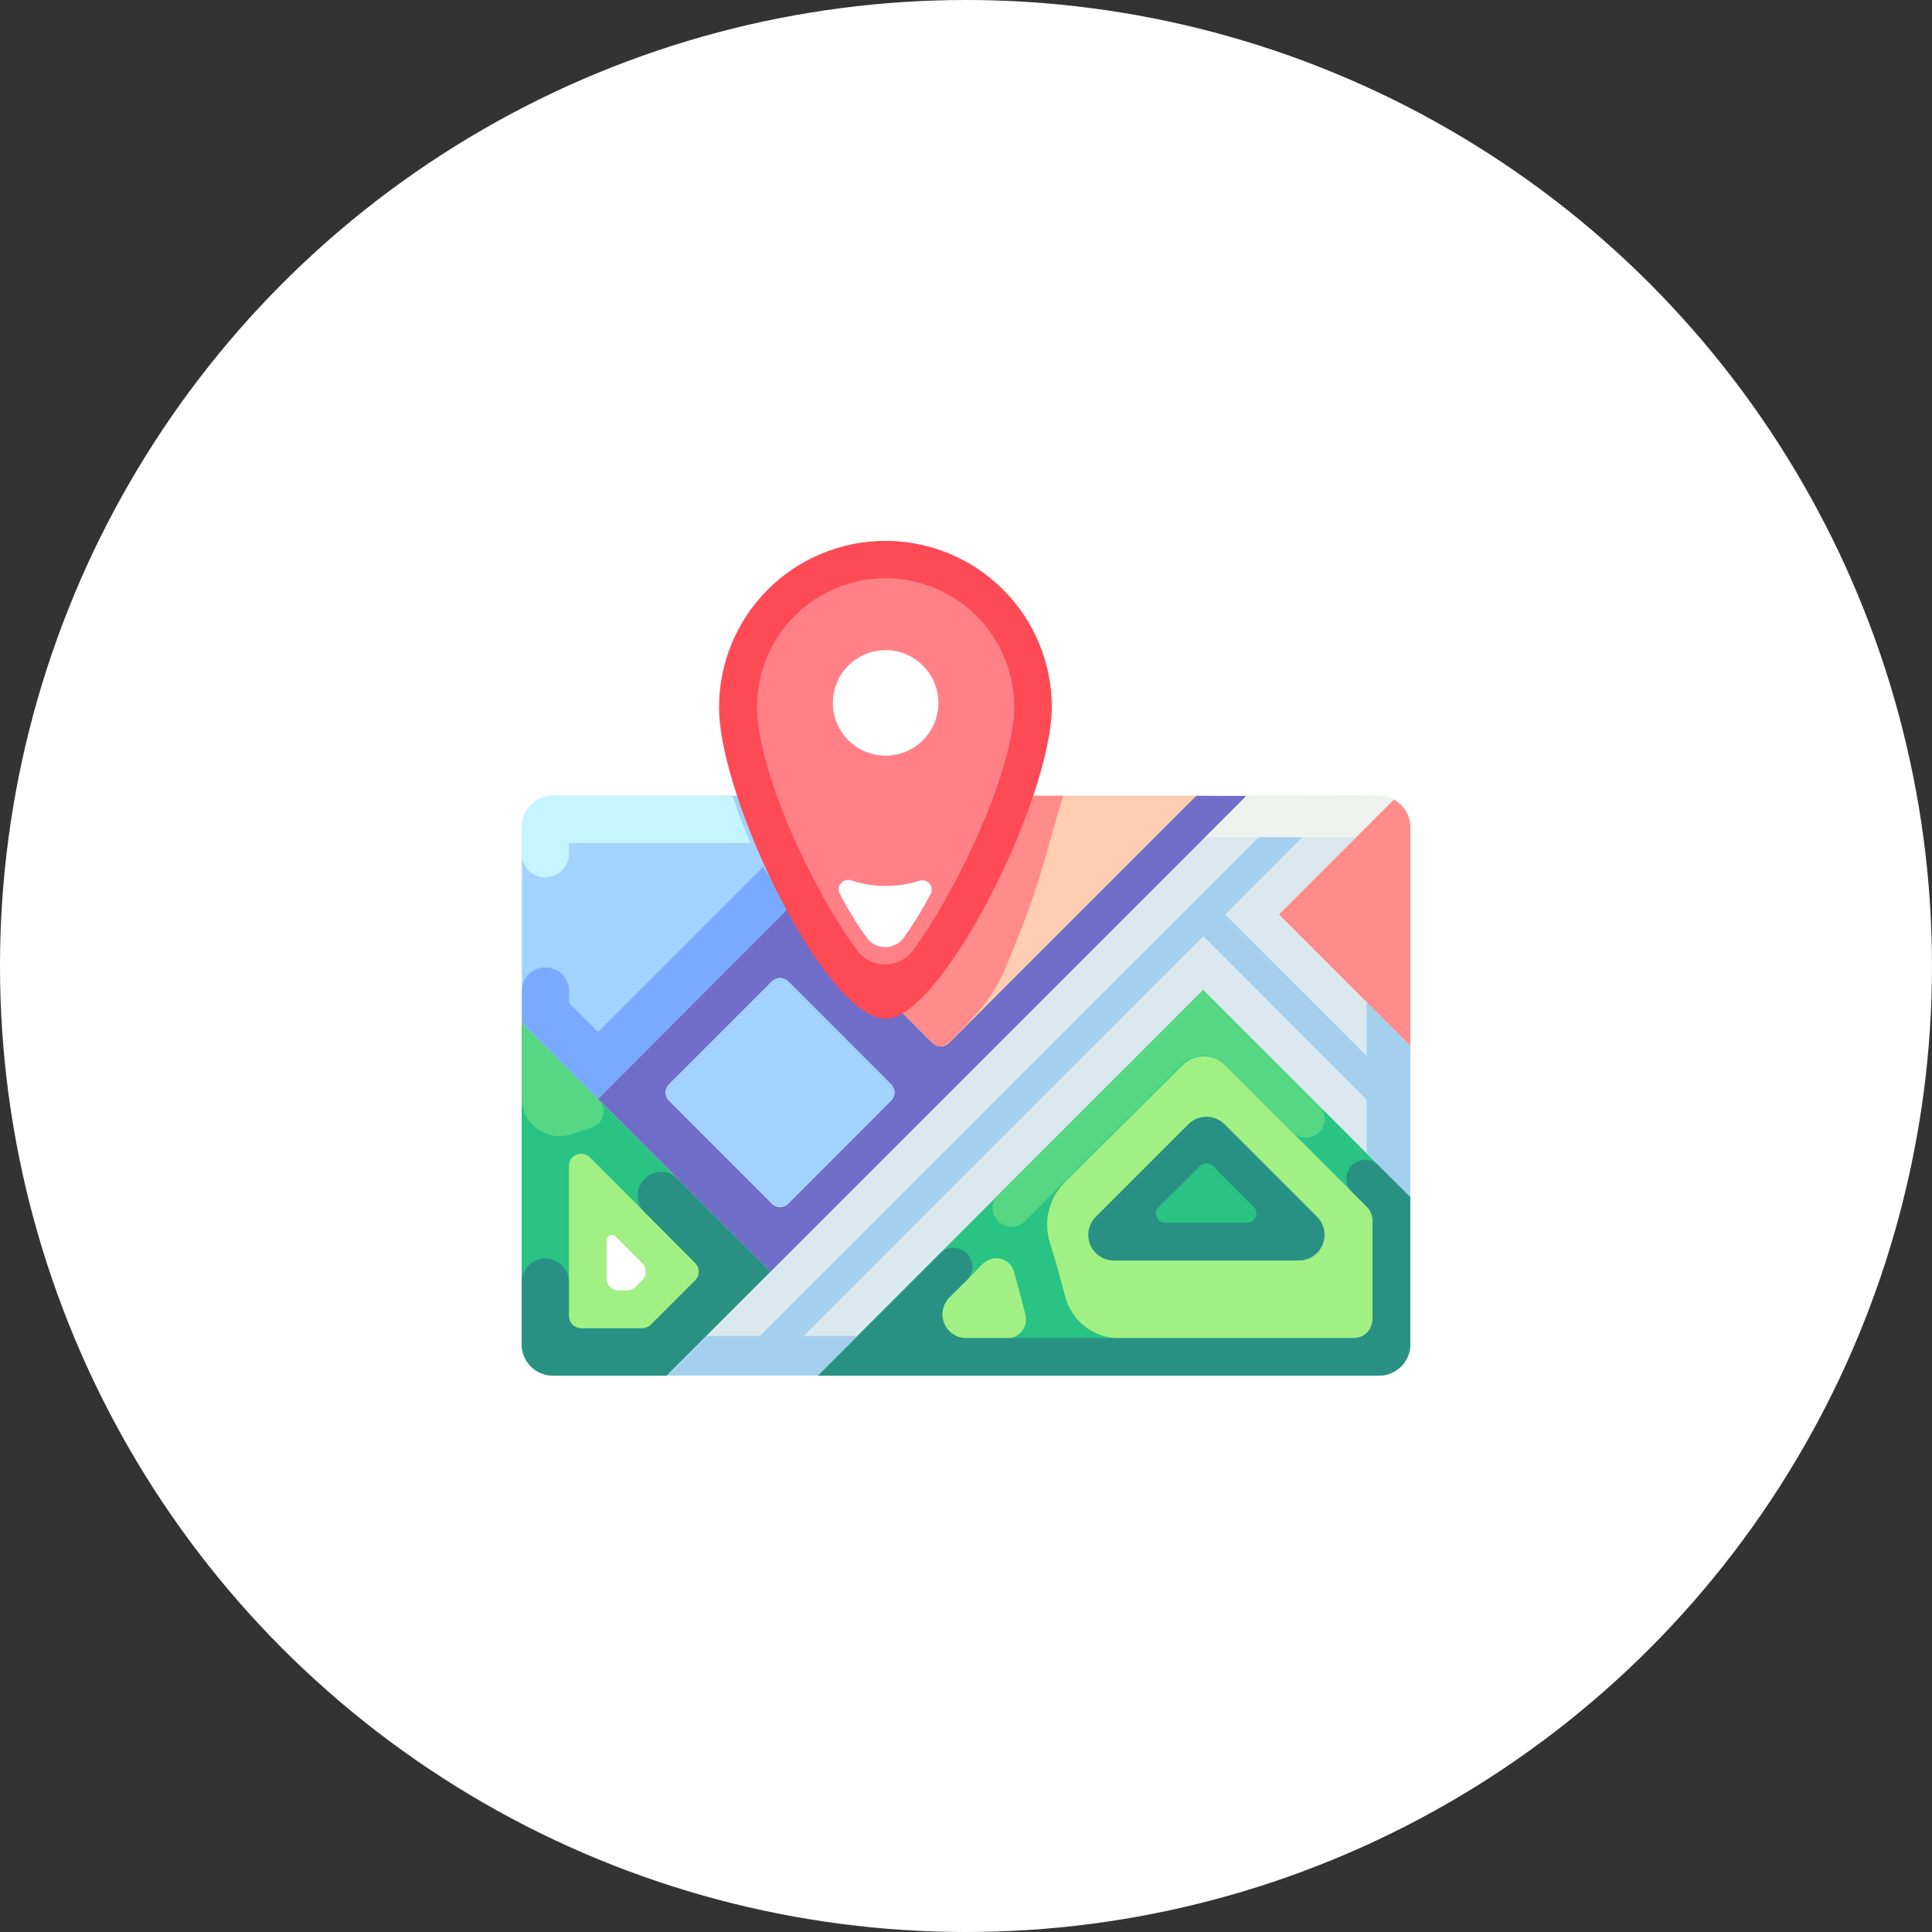 <svg width="100" height="100" viewBox="0 0 100 100" fill="none" xmlns="http://www.w3.org/2000/svg">
<rect x="0" y="0" width="100" height="100" fill="#333333" stroke="none"/>
<circle cx="50" cy="50" r="50" fill="white"/>
<g clip-path="url(#clip0_6820_4)">
<path d="M39.89 65.823L34.507 71.206H28.634C28.42 71.207 28.208 71.166 28.01 71.085C27.811 71.004 27.631 70.884 27.479 70.733C27.327 70.582 27.207 70.403 27.125 70.205C27.042 70.007 27 69.795 27 69.581V52.943L39.89 65.823Z" fill="#29C384"/>
<path d="M29.447 68.142V60.352C29.447 60.183 29.514 60.021 29.633 59.902C29.752 59.783 29.914 59.716 30.083 59.716C30.251 59.718 30.413 59.784 30.533 59.901L35.98 65.373C36.098 65.492 36.164 65.653 36.164 65.82C36.164 65.988 36.098 66.149 35.98 66.268L33.685 68.568C33.564 68.686 33.403 68.752 33.234 68.754H30.083C29.918 68.754 29.76 68.691 29.642 68.576C29.523 68.462 29.453 68.307 29.447 68.142Z" fill="#A1F084"/>
<path d="M31.404 66.185V64.228C31.4 64.192 31.403 64.156 31.414 64.121C31.424 64.087 31.441 64.054 31.464 64.026C31.486 63.999 31.515 63.976 31.546 63.959C31.578 63.942 31.613 63.932 31.649 63.929C31.695 63.924 31.742 63.931 31.784 63.949C31.827 63.967 31.865 63.996 31.894 64.032L33.254 65.392C33.31 65.448 33.354 65.514 33.385 65.588C33.415 65.66 33.431 65.739 33.431 65.818C33.431 65.897 33.415 65.975 33.385 66.048C33.354 66.121 33.31 66.188 33.254 66.244C32.853 66.645 32.765 66.792 32.456 66.792H32.026C31.947 66.794 31.868 66.781 31.794 66.754C31.72 66.726 31.652 66.683 31.594 66.629C31.537 66.575 31.49 66.51 31.457 66.438C31.425 66.366 31.407 66.288 31.404 66.209V66.185Z" fill="white"/>
<path d="M30.979 56.926L27 52.933V56.848C27 57.367 27.206 57.865 27.573 58.232C27.94 58.599 28.438 58.805 28.957 58.805C29.165 58.806 29.371 58.775 29.569 58.712C29.931 58.6 30.288 58.482 30.646 58.36C30.756 58.322 30.857 58.262 30.944 58.184C31.031 58.106 31.101 58.013 31.152 57.907C31.202 57.803 31.232 57.689 31.238 57.572C31.244 57.456 31.228 57.34 31.189 57.23C31.14 57.115 31.068 57.012 30.979 56.926Z" fill="#56D784"/>
<path d="M33.445 60.944C33.322 61.044 33.219 61.168 33.144 61.308C33.069 61.448 33.022 61.602 33.006 61.76C32.99 61.918 33.005 62.078 33.051 62.23C33.097 62.382 33.173 62.524 33.274 62.647C33.303 62.676 33.327 62.71 33.362 62.74L35.99 65.373C36.049 65.432 36.096 65.502 36.128 65.579C36.16 65.656 36.176 65.739 36.176 65.823C36.176 65.906 36.16 65.989 36.128 66.066C36.096 66.144 36.049 66.214 35.99 66.273L33.694 68.568C33.574 68.686 33.413 68.752 33.244 68.754H30.083C29.914 68.754 29.752 68.687 29.633 68.568C29.514 68.448 29.447 68.287 29.447 68.118V66.39C29.453 66.066 29.331 65.752 29.106 65.518C28.881 65.284 28.572 65.149 28.248 65.142C27.923 65.136 27.61 65.259 27.376 65.484C27.142 65.708 27.006 66.017 27 66.341V69.571C27 70.003 27.172 70.418 27.477 70.724C27.783 71.029 28.197 71.201 28.63 71.201H34.502L39.885 65.818L35.075 61.007C34.86 60.795 34.574 60.671 34.272 60.659C33.971 60.648 33.675 60.749 33.445 60.944Z" fill="#299184"/>
<path d="M46.638 41.188L30.954 56.887L27.01 52.943V42.818C27.01 42.386 27.181 41.971 27.487 41.666C27.793 41.36 28.207 41.188 28.639 41.188H46.638Z" fill="#A2D2FF"/>
<path d="M39.503 44.863L30.954 53.417L29.457 51.92V51.274C29.456 51.116 29.424 50.959 29.363 50.814C29.302 50.668 29.213 50.536 29.101 50.424C28.988 50.313 28.855 50.225 28.709 50.165C28.563 50.105 28.406 50.075 28.248 50.075H28.204C27.887 50.079 27.585 50.207 27.362 50.431C27.139 50.655 27.012 50.958 27.01 51.274V52.933L30.954 56.887L41.084 46.757C40.455 46.218 39.921 45.578 39.503 44.863Z" fill="#7AAAFF"/>
<path d="M29.447 43.635H38.852C38.495 42.837 38.182 42.02 37.913 41.188H28.615C28.185 41.192 27.774 41.366 27.472 41.671C27.17 41.976 27 42.388 27 42.818V44.203C26.999 44.362 27.03 44.52 27.091 44.667C27.152 44.815 27.241 44.948 27.354 45.061C27.467 45.173 27.601 45.262 27.749 45.322C27.896 45.382 28.054 45.413 28.214 45.411H28.267C28.583 45.404 28.883 45.273 29.103 45.047C29.324 44.821 29.447 44.518 29.447 44.203V43.635Z" fill="#C5F5FF"/>
<path d="M61.911 41.188L49.109 53.99C48.999 54.098 48.85 54.158 48.696 54.158C48.541 54.158 48.393 54.098 48.282 53.99L42.939 48.641C42.884 48.588 42.841 48.524 42.812 48.454C42.782 48.384 42.767 48.309 42.767 48.233C42.767 48.157 42.782 48.081 42.812 48.011C42.841 47.941 42.884 47.877 42.939 47.824L49.55 41.188H46.614L30.954 56.887L39.9 65.833L64.534 41.198L61.911 41.188ZM46.124 56.96L40.79 62.309C40.68 62.418 40.532 62.479 40.377 62.479C40.222 62.479 40.073 62.418 39.963 62.309L34.619 56.96C34.511 56.851 34.45 56.703 34.45 56.549C34.45 56.395 34.511 56.247 34.619 56.138L39.963 50.794C40.072 50.686 40.22 50.625 40.374 50.625C40.528 50.625 40.676 50.686 40.785 50.794L46.124 56.133C46.233 56.243 46.294 56.39 46.294 56.544C46.294 56.699 46.233 56.846 46.124 56.956V56.96Z" fill="#706EC8"/>
<path d="M73 42.818V54.147L66.188 47.33L72.139 41.379C72.399 41.518 72.617 41.726 72.769 41.979C72.92 42.233 73 42.523 73 42.818Z" fill="#FF8C8A"/>
<path d="M73 61.947V69.571C73 69.785 72.958 69.997 72.876 70.195C72.794 70.393 72.674 70.572 72.523 70.724C72.371 70.875 72.192 70.995 71.994 71.077C71.796 71.159 71.585 71.201 71.371 71.201H42.317L62.273 51.23L73 61.947Z" fill="#29C384"/>
<path d="M50.915 65.368L49.144 67.164C48.972 67.335 48.855 67.553 48.807 67.791C48.76 68.029 48.783 68.275 48.874 68.5C48.966 68.724 49.121 68.917 49.321 69.053C49.522 69.19 49.758 69.265 50 69.268H52.094C52.353 69.277 52.605 69.183 52.795 69.007C52.985 68.831 53.097 68.587 53.107 68.328C53.111 68.226 53.099 68.124 53.073 68.025C52.887 67.276 52.691 66.557 52.476 65.793C52.429 65.639 52.343 65.499 52.225 65.387C52.109 65.275 51.965 65.195 51.808 65.155C51.651 65.115 51.487 65.115 51.331 65.157C51.174 65.198 51.031 65.279 50.915 65.392V65.368Z" fill="#A1F084"/>
<path d="M70.759 62.475L63.418 55.135C63.273 54.989 63.1 54.874 62.91 54.795C62.72 54.716 62.516 54.675 62.31 54.675C62.104 54.675 61.9 54.716 61.71 54.795C61.52 54.874 61.347 54.989 61.202 55.135L55.099 61.208C54.698 61.613 54.417 62.12 54.285 62.674C54.153 63.228 54.175 63.808 54.35 64.35C54.634 65.26 54.898 66.18 55.133 67.11C55.296 67.728 55.658 68.276 56.165 68.666C56.672 69.057 57.293 69.268 57.933 69.268H70.069C70.328 69.268 70.577 69.165 70.761 68.981C70.944 68.798 71.047 68.549 71.047 68.289V63.156C71.041 62.901 70.938 62.657 70.759 62.475Z" fill="#A1F084"/>
<path d="M61.172 55.111C61.467 54.817 61.867 54.653 62.283 54.653C62.699 54.653 63.099 54.817 63.394 55.111L66.922 58.634C67.108 58.803 67.352 58.894 67.603 58.888C67.854 58.883 68.093 58.781 68.271 58.603C68.449 58.426 68.552 58.187 68.559 57.936C68.566 57.685 68.475 57.441 68.307 57.254L62.273 51.23L51.664 61.82C51.573 61.911 51.501 62.019 51.452 62.138C51.402 62.256 51.377 62.384 51.377 62.512C51.377 62.641 51.402 62.768 51.452 62.887C51.501 63.006 51.573 63.114 51.664 63.205C51.755 63.296 51.863 63.368 51.981 63.417C52.1 63.466 52.228 63.492 52.356 63.492C52.485 63.492 52.612 63.466 52.731 63.417C52.85 63.368 52.958 63.296 53.049 63.205L61.172 55.111Z" fill="#56D784"/>
<path d="M69.961 61.678L70.764 62.476C70.942 62.657 71.042 62.901 71.043 63.156V68.279C71.043 68.539 70.939 68.788 70.756 68.972C70.572 69.155 70.323 69.258 70.064 69.258H50C49.757 69.258 49.518 69.185 49.316 69.05C49.114 68.914 48.956 68.722 48.862 68.497C48.769 68.272 48.745 68.024 48.792 67.785C48.84 67.546 48.957 67.326 49.129 67.154L50.078 66.224C50.247 66.038 50.337 65.794 50.33 65.542C50.324 65.291 50.221 65.052 50.043 64.875C49.865 64.698 49.626 64.596 49.374 64.59C49.123 64.584 48.879 64.675 48.694 64.844L42.332 71.206H71.371C71.585 71.206 71.796 71.164 71.994 71.082C72.192 71 72.371 70.88 72.523 70.728C72.674 70.577 72.794 70.398 72.876 70.2C72.958 70.002 73 69.79 73 69.576V61.947L71.351 60.313C71.181 60.146 70.957 60.047 70.719 60.034C70.482 60.02 70.248 60.094 70.061 60.241C69.874 60.388 69.746 60.598 69.703 60.832C69.659 61.066 69.702 61.307 69.824 61.512C69.861 61.574 69.907 61.63 69.961 61.678Z" fill="#299184"/>
<path d="M61.911 41.188L49.109 53.99C48.999 54.098 48.85 54.158 48.696 54.158C48.541 54.158 48.393 54.098 48.282 53.99L42.939 48.641C42.884 48.588 42.841 48.524 42.812 48.454C42.782 48.384 42.767 48.309 42.767 48.233C42.767 48.157 42.782 48.081 42.812 48.011C42.841 47.941 42.884 47.877 42.939 47.824L49.55 41.188H61.911Z" fill="#FFCDB2"/>
<path d="M55.026 41.188H49.55L42.919 47.819C42.865 47.872 42.822 47.936 42.792 48.006C42.763 48.076 42.748 48.152 42.748 48.228C42.748 48.304 42.763 48.379 42.792 48.449C42.822 48.52 42.865 48.583 42.919 48.636L48.263 53.985C48.373 54.093 48.522 54.153 48.676 54.153C48.831 54.153 48.979 54.093 49.09 53.985C50.338 52.732 51.331 51.842 52.124 49.914C53.861 45.769 53.954 44.751 55.026 41.188Z" fill="#FF8C8A"/>
<path d="M73 54.147V61.947L62.273 51.23L42.307 71.201H34.512L64.524 41.188C72.139 41.188 71.644 41.115 72.134 41.379L66.188 47.33L73 54.147Z" fill="#DBE9EE"/>
<path d="M39.239 69.243L65.337 43.146H67.597L63.413 47.335L71.043 54.959V57.225L62.283 48.46L41.505 69.243H39.239Z" fill="#A4D0EE"/>
<path d="M36.562 69.15L34.512 71.201H42.317L44.367 69.15H36.562Z" fill="#A4D0EE"/>
<path d="M70.176 43.337L72.134 41.379C71.644 41.12 72.075 41.188 64.524 41.188L62.376 43.337H70.176Z" fill="#EFF3EE"/>
<path d="M70.739 51.881V59.686L73 61.952V54.151L70.739 51.881Z" fill="#A4D0EE"/>
<path d="M67.235 65.245H57.658C57.396 65.246 57.139 65.169 56.92 65.023C56.701 64.877 56.53 64.67 56.43 64.427C56.329 64.184 56.303 63.917 56.354 63.66C56.406 63.402 56.533 63.165 56.719 62.98L61.51 58.189C61.632 58.066 61.778 57.968 61.938 57.902C62.099 57.836 62.271 57.801 62.444 57.801C62.618 57.801 62.79 57.836 62.95 57.902C63.111 57.968 63.256 58.066 63.379 58.189L68.17 62.98C68.293 63.102 68.391 63.248 68.458 63.409C68.525 63.57 68.56 63.743 68.56 63.917C68.56 64.091 68.525 64.263 68.458 64.424C68.391 64.585 68.293 64.731 68.17 64.854C68.048 64.978 67.902 65.076 67.742 65.144C67.582 65.211 67.409 65.245 67.235 65.245Z" fill="#299184"/>
<path d="M59.983 62.461L62.112 60.352C62.203 60.266 62.322 60.219 62.447 60.219C62.572 60.219 62.691 60.266 62.782 60.352L64.906 62.48C64.965 62.549 65.004 62.633 65.018 62.722C65.033 62.811 65.022 62.903 64.988 62.986C64.953 63.07 64.896 63.143 64.823 63.196C64.75 63.249 64.663 63.281 64.573 63.288H60.316C60.186 63.288 60.062 63.236 59.97 63.145C59.878 63.053 59.826 62.928 59.826 62.798C59.832 62.67 59.888 62.548 59.983 62.461Z" fill="#29C384"/>
<path d="M39.963 50.791L34.624 56.131C34.395 56.36 34.395 56.732 34.624 56.961L39.963 62.3C40.193 62.53 40.564 62.53 40.794 62.3L46.133 56.961C46.362 56.732 46.362 56.36 46.133 56.131L40.794 50.791C40.564 50.562 40.193 50.562 39.963 50.791Z" fill="#A2D2FF"/>
<path d="M54.443 36.583C54.443 41.34 48.742 52.732 45.831 52.732C42.757 52.732 37.218 41.364 37.218 36.608C37.218 34.324 38.125 32.133 39.74 30.518C41.356 28.902 43.546 27.995 45.831 27.995C48.115 27.995 50.306 28.902 51.921 30.518C53.536 32.133 54.443 34.324 54.443 36.608V36.583Z" fill="#FE4A55"/>
<path d="M47.26 49.189C47.119 49.38 46.942 49.54 46.739 49.662C46.536 49.784 46.312 49.865 46.078 49.9C45.843 49.935 45.605 49.924 45.375 49.866C45.146 49.809 44.929 49.707 44.739 49.566C44.594 49.462 44.466 49.335 44.362 49.189C42.17 46.253 39.185 39.984 39.185 36.583C39.185 34.818 39.886 33.126 41.134 31.877C42.383 30.629 44.075 29.928 45.84 29.928C47.605 29.928 49.298 30.629 50.546 31.877C51.794 33.126 52.496 34.818 52.496 36.583C52.486 39.916 49.457 46.219 47.26 49.189Z" fill="#FF8187"/>
<path d="M47.553 45.597C47.648 45.56 47.753 45.552 47.852 45.577C47.951 45.601 48.04 45.656 48.107 45.734C48.173 45.812 48.214 45.908 48.222 46.01C48.231 46.112 48.207 46.214 48.155 46.302C47.745 47.077 47.284 47.825 46.775 48.538C46.589 48.792 46.309 48.961 45.998 49.008C45.687 49.056 45.37 48.979 45.116 48.793C45.021 48.721 44.937 48.635 44.867 48.538C44.349 47.821 43.885 47.067 43.477 46.283C43.411 46.171 43.392 46.038 43.424 45.912C43.456 45.786 43.536 45.678 43.648 45.612C43.712 45.574 43.785 45.551 43.859 45.545C43.934 45.539 44.009 45.55 44.079 45.578C45.207 45.942 46.421 45.948 47.553 45.597Z" fill="white"/>
<path d="M45.84 39.113C47.349 39.113 48.571 37.891 48.571 36.383C48.571 34.875 47.349 33.652 45.84 33.652C44.332 33.652 43.11 34.875 43.11 36.383C43.11 37.891 44.332 39.113 45.84 39.113Z" fill="white"/>
</g>
<defs>
<clipPath id="clip0_6820_4">
<rect width="46" height="43.206" fill="white" transform="translate(27 28)"/>
</clipPath>
</defs>
</svg>
